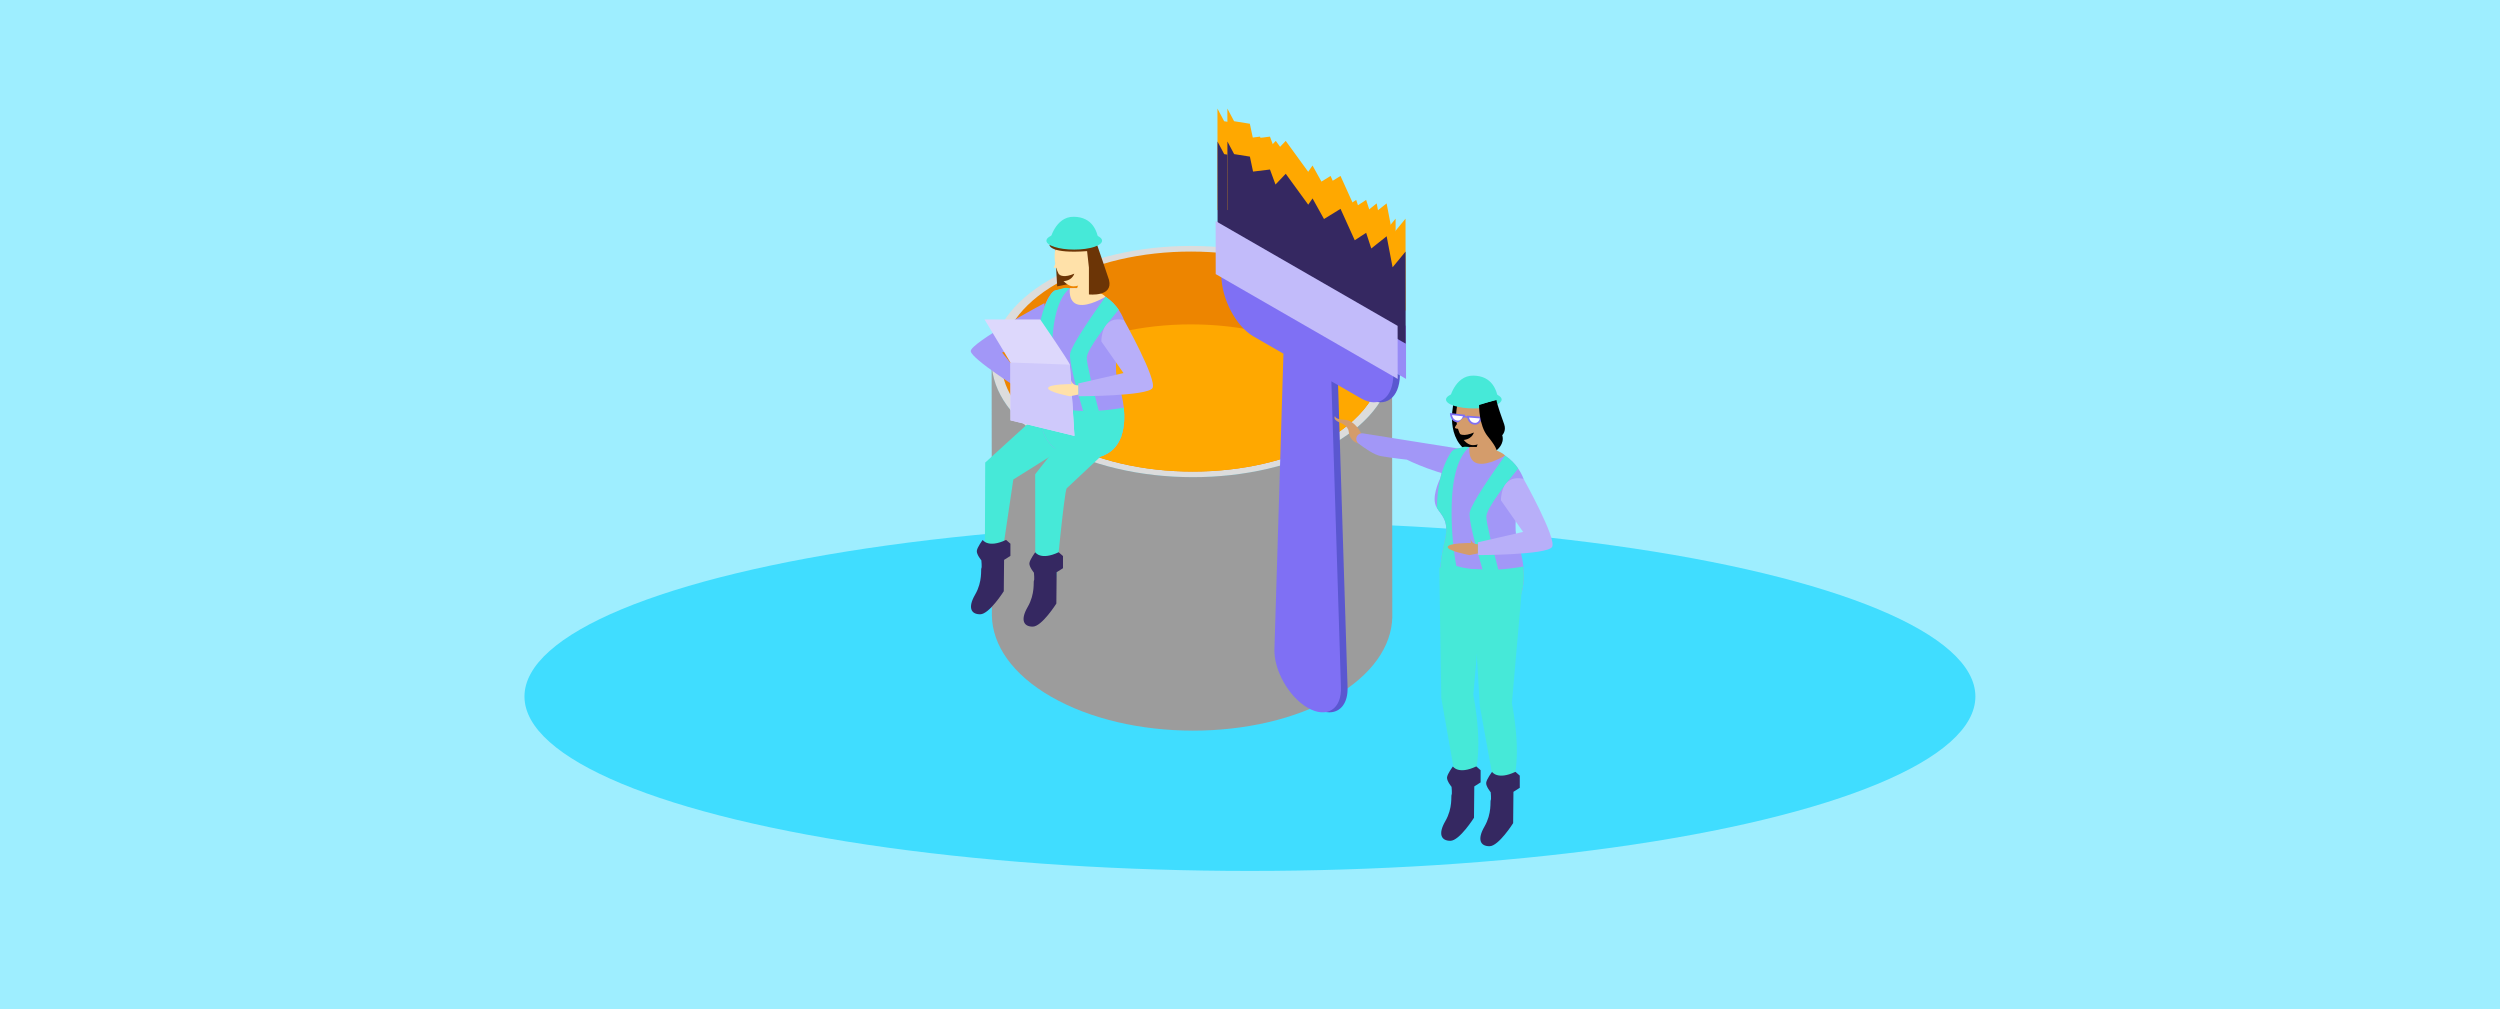 <?xml version="1.0" encoding="UTF-8"?>
<svg id="Capa_1" data-name="Capa 1" xmlns="http://www.w3.org/2000/svg" viewBox="0 0 1090 440">
  <defs>
    <style>
      .cls-1 {
        fill: #ed8500;
      }

      .cls-2 {
        fill: #fff;
      }

      .cls-3 {
        fill: #ffe1a9;
      }

      .cls-4 {
        fill: #ffa800;
      }

      .cls-5 {
        fill: #6c3506;
      }

      .cls-6 {
        fill: #7f70f4;
      }

      .cls-7 {
        fill: #978bf6;
      }

      .cls-8 {
        fill: #9c9c9c;
      }

      .cls-9 {
        fill: #9eeeff;
      }

      .cls-10 {
        fill: #b8aff9;
      }

      .cls-11 {
        fill: #c2bbfa;
      }

      .cls-12 {
        fill: #ddd8fc;
      }

      .cls-13 {
        fill: #cfc9fb;
      }

      .cls-14 {
        fill: #d49c6b;
      }

      .cls-15 {
        fill: #dcdcdc;
      }

      .cls-16 {
        fill: #40ddff;
      }

      .cls-17 {
        fill: #a297f7;
      }

      .cls-18 {
        fill: #352861;
      }

      .cls-19 {
        fill: #5a57d0;
      }

      .cls-20 {
        fill: #46e9d8;
      }
    </style>
  </defs>
  <rect class="cls-9" x="-14.93" y="-11.4" width="1121.83" height="465.52"/>
  <ellipse class="cls-16" cx="544.97" cy="303.67" rx="316.3" ry="76.06"/>
  <g>
    <path class="cls-15" d="M606.93,157.13v1.45c-.3,12.6-8.74,25.14-25.33,34.74-33.96,19.66-89.24,19.61-123.46-.1-16.91-9.74-25.51-22.46-25.79-35.21v-1.21c.25-12.65,8.69-25.22,25.34-34.86,33.96-19.65,89.24-19.61,123.46,.1,16.86,9.71,25.46,22.38,25.79,35.09Z"/>
    <path class="cls-1" d="M602.71,157.15v1.38c-.12,5.14-1.66,10.28-4.64,15.18-3.96,6.54-10.45,12.67-19.47,17.89-32.32,18.71-84.93,18.67-117.5-.09-9.22-5.32-15.85-11.56-19.87-18.2-3-4.95-4.56-10.12-4.67-15.31v-1.15c.24-12.03,8.26-24,24.11-33.17,32.32-18.7,84.93-18.66,117.5,.09,16.04,9.24,24.23,21.3,24.54,33.4Z"/>
    <path class="cls-4" d="M598.08,173.71c-3.96,6.54-10.45,12.67-19.47,17.89-32.32,18.71-84.93,18.67-117.5-.09-9.22-5.32-15.85-11.56-19.87-18.2,3.96-6.53,10.45-12.66,19.47-17.88,32.32-18.7,84.93-18.66,117.5,.09,9.22,5.31,15.85,11.55,19.87,18.2Z"/>
    <path class="cls-8" d="M606.93,158.58l.11,110.53c-.3,12.6-8.74,25.14-25.33,34.74-33.96,19.65-89.24,19.61-123.46-.1-16.91-9.74-25.51-22.46-25.79-35.21l-.11-110.52c.28,12.75,8.88,25.47,25.79,35.21,34.22,19.71,89.5,19.76,123.46,.1,16.6-9.6,25.04-22.14,25.33-34.74Z"/>
  </g>
  <g>
    <polygon class="cls-20" points="458.82 175.03 429.55 201.68 429.37 250.41 435.67 250.42 441.8 209.07 472.13 190.04 458.82 175.03"/>
    <path class="cls-17" d="M455.36,132.16s-32.67,17.51-32.11,21.01c.56,3.49,21.94,16.95,21.94,16.95l2.93-2.66-11.22-13.77,20.06-6.18-1.6-15.35Z"/>
    <path class="cls-17" d="M481.79,198.3c-.98,.46-2.06,.82-3.26,1.05-2.1,.42-4.57,.52-7.42,.17-17.17-2.06-18.4-14.31-16.95-24.92,.01-.18,.04-.35,.06-.51h0c.46-3.15,1.13-6.1,1.67-8.61,1.73-8.02-1.81-10.21-3.61-13.3h0c-.37-.63-.67-1.28-.82-2.03-.95-4.48,2.29-10.9,2.29-10.9,1.44-6.77,3.47-10,4.8-11.46,0-.01,.01-.01,.03-.03,.79-.85,1.32-1.09,1.32-1.09,4.43-1,8.25-1.22,11.53-.91,4.45,.43,7.91,1.85,10.56,3.61,2.62,1.74,4.47,3.82,5.73,5.65,1.72,2.51,2.35,4.53,2.35,4.53,0,0-6.05,18.91-2.24,28.88,.94,2.47,1.77,5.77,2.15,9.31,.85,7.96-.57,17.11-8.17,20.56Z"/>
    <path class="cls-20" d="M481.79,198.3c-.98,.46-2.06,.82-3.26,1.05-2.1,.42-4.57,.52-7.42,.17-17.17-2.06-18.4-14.31-16.95-24.92,.05,.04,.12,.08,.18,.11,1.7,1.03,3.82,2.01,6.39,2.77,3.1,.93,6.87,1.57,11.49,1.7,2.1,.07,4.38,.03,6.85-.12,3.29-.21,6.91-.63,10.9-1.33,.85,7.96-.57,17.11-8.17,20.56Z"/>
    <path class="cls-20" d="M479.06,179.07c1.9,7.16,3.6,13.18,3.6,13.18l-.86,6.05c-.98,.46-2.06,.82-3.26,1.05-1.68-5.16-4.09-12.69-6.32-20.16-3.35-11.28-6.27-22.44-5.6-25.21,.98-4.12,9.86-16.93,15.37-24.61,2.62,1.74,4.47,3.82,5.73,5.65-4.54,5.51-13.89,17.29-13.89,21,0,2.75,2.79,13.85,5.24,23.05Z"/>
    <path class="cls-20" d="M458.67,153.98c0,9.75,.98,17.68,2.05,23.5,1.36,7.38,2.89,11.39,2.89,11.39l-8.16-6.7c.26-.26-.36-3.1-1.12-7.46-.04-.2-.08-.41-.12-.63h0c.46-3.15,1.13-6.1,1.67-8.61,1.73-8.02-1.81-10.21-3.61-13.3h0c.16-8.59,1.7-17.47,6.27-24.39,0-.01,.01-.01,.03-.03,.79-.85,1.32-1.09,1.32-1.09,4.43-1,3.32-1.36,6.6-1.04-4.76,3.88-7.83,12.85-7.81,28.36Z"/>
    <path class="cls-20" d="M475.08,178.46c-3.18,1.8-23.74,28.32-23.74,28.32l.05,52.13,8.71-3.23s3.95-41.89,4.98-42.77,23.93-22.51,23.93-22.51l-13.92-11.94Z"/>
    <path class="cls-10" d="M490.05,139.54s14.61,26.14,12.43,29.67-32.34,3.56-32.34,3.56v-5.58s19.71-4.53,19.71-4.53l-9.65-13.77s-.36-11.63,9.85-9.35Z"/>
    <path class="cls-12" d="M468.46,190.05s-1.85-29.85-2.01-31.06c-.16-1.2-12.91-19.71-12.91-19.71l-24.27,.02,11.29,18.75,.02,25.22,27.86,6.77Z"/>
    <polygon class="cls-13" points="466.45 158.99 440.57 158.06 440.59 183.28 468.46 190.05 466.45 158.99"/>
    <path class="cls-3" d="M466.91,165.51s.35,2.61,3.23,2.52v3.99s-3.61,.76-3.61,.76c0,0-9.91-1.88-9.55-3.62,.36-1.74,10.11-1.69,10.11-1.69l-.18-1.95Z"/>
    <path class="cls-18" d="M451.37,240.79s2.31,3.72,10.2-.01l1.89,1.65v5.31s-2.76,1.75-2.76,1.75l-.13,13.66s-6.33,10.05-10.3,10.06-5.5-2.89-2.19-8.59c3.31-5.71,2.4-11.1,2.71-11.46s0-3.48,0-3.48c0,0-2.1-2.52-1.98-4.08,.12-1.56,2.57-4.81,2.57-4.81Z"/>
    <path class="cls-18" d="M428.45,235.41s2.31,3.72,10.2-.01l1.89,1.65v5.31s-2.76,1.75-2.76,1.75l-.13,13.66s-6.33,10.05-10.3,10.06-5.5-2.89-2.19-8.59c3.31-5.71,2.4-11.1,2.71-11.46s0-3.48,0-3.48c0,0-2.1-2.52-1.98-4.08,.12-1.56,2.57-4.81,2.57-4.81Z"/>
    <path class="cls-3" d="M466.48,125.63s-.97,6.11,3.62,7.18c4.59,1.08,11.87-3.44,11.87-3.44,0,0-3.34-4.1-15.49-3.74Z"/>
    <path class="cls-3" d="M468.4,129.29c.16-.8,3.67-10.53,3.67-10.53l5.73-8.12,.5,17.12-9.89,1.53Z"/>
    <polygon class="cls-5" points="459.81 105.44 460.93 124.85 467.77 123.44 467.15 105.43 459.81 105.44"/>
    <path class="cls-3" d="M478.74,111.93c0,7.07-5.55,12.91-10.77,12.91-3.67,0-8.14-5.82-8.15-12.9s4.22-12.81,9.45-12.82,9.47,5.73,9.47,12.8Z"/>
    <path class="cls-5" d="M457.59,106.98s.45,3.72,16.38,2.51l.8,7.2v11.68s10.63,1.2,8.77-6.28c-.24-.97-5.48-16.1-5.48-16.1,0,0-3.88-6.72-9-6.24-5.12,.49-9.92,2.65-11.48,7.22Z"/>
    <ellipse class="cls-20" cx="468.37" cy="104.95" rx="12.13" ry="3.87"/>
    <path class="cls-20" d="M457.68,104.96s2.28-10.56,10.48-10.45c8.2,.11,10.19,6.33,10.9,10.43l-9.94,2.55-11.44-2.53Z"/>
    <path class="cls-5" d="M461.52,119.31c.48,.91,2.68,1.86,6.87,0,0,0-.85,3.54-5.9,3.3l-.97-3.3Z"/>
    <polygon class="cls-3" points="461.51 111.99 459.36 116.73 463.5 116.72 461.51 111.99"/>
  </g>
  <g>
    <polygon class="cls-7" points="613.02 142.08 613.04 165.21 610.37 163.67 535.4 120.49 533.7 119.51 533.68 96.38 613.02 142.08"/>
    <path class="cls-19" d="M610.37,163.67c-.22,9.94-6.42,14.44-14.03,10.05l-12.99-7.48,4.18,133.22c.3,6.99-3.01,11.12-7.97,11.12-1.95,0-4.16-.64-6.51-1.99-8.3-4.78-14.92-16.57-14.52-25.84l3.92-128.56-12.98-7.48c-7.62-4.39-13.82-16.02-14.07-26.24l74.96,43.18Z"/>
    <polygon class="cls-4" points="530.85 91.51 530.81 47.35 533.73 52.86 540.6 53.95 541.98 60.48 549.37 59.57 551.78 66.12 556.24 61.43 566.04 74.91 567.93 72.17 572.92 81.16 580.13 76.72 586.32 90.41 591.3 87.17 593.54 94 600.23 88.68 602.82 102.21 608.48 95.34 608.52 135.49 530.85 91.51"/>
    <polygon class="cls-18" points="530.87 105.85 530.82 61.69 533.75 67.2 540.62 68.29 542 74.81 549.38 73.91 551.79 80.46 556.25 75.77 566.06 89.25 567.94 86.51 572.93 95.5 580.14 91.05 586.34 104.75 591.32 101.5 593.56 108.33 600.25 103.02 602.84 116.55 608.5 109.68 608.54 149.82 530.87 105.85"/>
    <polygon class="cls-4" points="535.18 91.51 535.14 47.35 538.06 52.85 544.93 53.95 546.31 60.47 553.7 59.57 556.11 66.12 560.57 61.43 570.37 74.9 572.26 72.17 577.25 81.16 584.46 76.71 590.65 90.41 595.63 87.16 597.87 93.99 604.56 88.68 607.15 102.21 612.81 95.34 612.85 135.48 535.18 91.51"/>
    <polygon class="cls-18" points="535.19 105.84 535.15 61.69 538.08 67.19 544.95 68.28 546.33 74.81 553.71 73.91 556.12 80.45 560.58 75.76 570.39 89.24 572.27 86.51 577.26 95.49 584.47 91.05 590.67 104.75 595.64 101.5 597.88 108.33 604.58 103.01 607.17 116.54 612.83 109.68 612.87 149.82 535.19 105.84"/>
    <path class="cls-6" d="M532.49,102.05l.02,17.84c.01,10.35,6.31,22.36,14.08,26.84l12.99,7.48-3.92,128.56c-.41,9.27,6.21,21.05,14.51,25.83h0c8.3,4.78,14.91,.62,14.48-9.13l-4.18-133.22,12.99,7.48c7.77,4.47,14.05-.29,14.04-10.64l-.02-17.84-74.98-43.19Z"/>
    <path class="cls-14" d="M593.4,188.8s-2.69-5.58-7.13-5.77-4.17-1.61-4.17-1.61c0,0-1.48,1.41,2.36,2.95,0,0,3.29,1.14,3.57,3.76s1.9,4.67,4.28,5.22,1.1-4.56,1.1-4.56Z"/>
    <path class="cls-17" d="M647.51,197.42l-53.29-8.48c-.81-.13-1.63,.15-2.19,.74h0c-1.01,1.07-.89,2.77,.27,3.68,2.54,1.97,6.81,4.98,9.84,5.52,4.57,.8,11.22,1.53,11.22,1.53,0,0,14.59,7.31,27.7,8.31l6.44-11.3Z"/>
    <path d="M634.03,174.7s-4.33,14.68,5.28,21.79c9.62,7.11,7.12-1.62,7.12-1.62l-5.07-20.18h-7.34Z"/>
    <path class="cls-17" d="M656,267.56c-.98,.46-2.06,.82-3.26,1.05-2.1,.42-4.57,.52-7.42,.17-17.17-2.06-18.4-14.31-16.95-24.92,.01-.18,.04-.35,.06-.51h0c.46-3.15,1.13-6.1,1.67-8.61,1.73-8.02-1.81-10.21-3.61-13.3h0c-.37-.63-.67-1.28-.82-2.03-.95-4.48,2.29-10.9,2.29-10.9,1.44-6.77,3.47-10,4.8-11.46,0-.01,.01-.01,.03-.03,.79-.85,1.32-1.09,1.32-1.09,4.43-1,8.25-1.22,11.53-.91,4.45,.43,7.91,1.85,10.56,3.61,2.62,1.74,4.47,3.82,5.73,5.65,1.72,2.51,2.35,4.53,2.35,4.53,0,0-6.05,18.91-2.24,28.88,.94,2.47,1.77,5.77,2.15,9.31,.85,7.96-.57,17.11-8.17,20.56Z"/>
    <path class="cls-20" d="M656,267.56c-.98,.46-2.06,.82-3.26,1.05-2.1,.42-4.57,.52-7.42,.17-17.17-2.06-18.34-14.83-16.89-25.43,.05,.04,.05,.59,.12,.63,1.7,1.03,3.82,2.01,6.39,2.77,3.1,.93,6.87,1.57,11.49,1.7,2.1,.07,4.38,.03,6.85-.12,3.29-.21,6.91-.63,10.9-1.33,.85,7.96-.57,17.11-8.17,20.56Z"/>
    <path class="cls-20" d="M653.27,248.33c1.9,7.16,3.6,13.18,3.6,13.18l-.86,6.05c-.98,.46-2.06,.82-3.26,1.05-1.68-5.16-4.09-12.69-6.32-20.16-3.35-11.28-6.27-22.44-5.6-25.21,.98-4.12,9.86-16.93,15.37-24.61,2.62,1.74,4.47,3.82,5.73,5.65-4.54,5.51-13.89,17.29-13.89,21,0,2.75,2.79,13.85,5.24,23.05Z"/>
    <path class="cls-20" d="M632.89,223.24c0,9.75,.98,17.68,2.05,23.5,1.36,7.38,2.89,11.39,2.89,11.39l-8.16-6.7c.26-.26-.36-3.1-1.12-7.46-.04-.2-.08-.41-.12-.63h0c.46-3.15,1.13-6.1,1.67-8.61,1.73-8.02-1.81-10.21-3.61-13.3h0c.16-8.59,1.7-17.47,6.27-24.39,0-.01,.01-.01,.03-.03,.79-.85,1.32-1.09,1.32-1.09,4.43-1,3.32-1.36,6.6-1.04-4.76,3.88-7.83,12.85-7.81,28.36Z"/>
    <path class="cls-10" d="M664.27,208.8s14.61,26.14,12.43,29.67c-2.18,3.53-32.34,3.56-32.34,3.56v-5.58s19.71-4.53,19.71-4.53l-9.65-13.77s-.36-11.63,9.85-9.35Z"/>
    <path class="cls-14" d="M641.12,234.77s.35,2.61,3.23,2.52v3.99s-3.61,.76-3.61,.76c0,0-9.91-1.88-9.55-3.62,.36-1.74,10.11-1.69,10.11-1.69l-.18-1.95Z"/>
    <path class="cls-14" d="M640.7,194.88s-.97,6.11,3.62,7.18c4.59,1.08,11.87-3.44,11.87-3.44,0,0-3.34-4.1-15.49-3.74Z"/>
    <path class="cls-14" d="M642.61,198.55c.16-.8,3.67-10.53,3.67-10.53l5.73-8.12,.5,17.12-9.89,1.53Z"/>
    <path class="cls-14" d="M652.95,181.18c0,7.07-5.55,12.91-10.77,12.91-3.67,0-7.29-5.69-7.3-12.77,0-7.07,3.37-12.94,8.59-12.95s9.47,5.73,9.47,12.8Z"/>
    <ellipse class="cls-20" cx="642.59" cy="174.21" rx="12.13" ry="3.87"/>
    <path d="M635.74,188.57c.48,.91,2.68,1.86,6.87,0,0,0-.85,3.54-5.9,3.3l-.97-3.3Z"/>
    <path class="cls-20" d="M642.2,257.1l3.01,50.8,5.85,32.15s3.09,7.29,8.77,.29c0,0,3.82-10.02-.64-33.8l4.78-54.58-21.77,5.13Z"/>
    <path class="cls-20" d="M627.54,247.44l.86,56.86,5.81,33.06s3.2,6.89,8.87-.11c0,0,3.75-10.52-.71-34.31l4.78-54.58-19.63-.92Z"/>
    <path class="cls-18" d="M650.53,336.53s2.31,3.72,10.2-.01l1.89,1.65v5.31s-2.76,1.75-2.76,1.75l-.13,13.66s-6.33,10.05-10.3,10.06-5.5-2.89-2.19-8.59c3.31-5.71,2.4-11.1,2.71-11.46s0-3.48,0-3.48c0,0-2.1-2.52-1.98-4.08,.12-1.56,2.57-4.81,2.57-4.81Z"/>
    <path class="cls-18" d="M633.46,334.17s2.31,3.72,10.2-.01l1.89,1.65v5.31s-2.76,1.75-2.76,1.75l-.13,13.66s-6.33,10.05-10.3,10.06c-3.96,0-5.5-2.89-2.19-8.59,3.31-5.71,2.4-11.1,2.71-11.46s0-3.48,0-3.48c0,0-2.1-2.52-1.98-4.08,.12-1.56,2.57-4.81,2.57-4.81Z"/>
    <g>
      <path class="cls-2" d="M632.6,180.54l5.76,.62s-.57,2.63-2.66,2.61-2.94-1.75-3.1-3.23Z"/>
      <path class="cls-6" d="M635.73,184.16h-.04c-2.28-.03-3.29-1.87-3.48-3.58l-.05-.48,6.67,.72-.09,.42c-.03,.12-.66,2.91-3,2.91Zm-2.67-3.18c.2,.9,.81,2.38,2.64,2.4h.03c1.26,0,1.88-1.22,2.12-1.88l-4.78-.52Z"/>
    </g>
    <g>
      <path class="cls-2" d="M640.01,181.63l5.77,.45s-.49,2.65-2.58,2.69-2.99-1.66-3.2-3.14Z"/>
      <path class="cls-6" d="M643.14,185.16c-2.23,0-3.28-1.79-3.52-3.47l-.07-.48,6.69,.52-.08,.43c-.02,.12-.58,2.96-2.95,3-.02,0-.05,0-.07,0Zm-2.65-3.1c.23,.89,.9,2.34,2.71,2.32,1.28-.02,1.86-1.27,2.09-1.95l-4.79-.37Z"/>
    </g>
    <g>
      <path class="cls-2" d="M637.84,182.04s.74-.69,2.3,.27"/>
      <path class="cls-6" d="M639.94,182.64c-1.26-.77-2.2-.24-2.22-.22l.19-.75s.64-.79,2.44,.31l-.41,.66Z"/>
    </g>
    <g>
      <line class="cls-6" x1="645.17" y1="182.73" x2="650.14" y2="182.42"/>
      <rect class="cls-6" x="645.17" y="182.22" width="4.97" height=".72" transform="translate(-10.01 40.2) rotate(-3.53)"/>
    </g>
    <path class="cls-14" d="M638.27,182.07c-1.01,.39-4.28,3.91-3.88,4.52s4.34,.39,4.34,.39l1.07-4.44s-.52-.86-1.53-.47Z"/>
    <path d="M644.87,176.59s-.13,8.87,3.78,13.64c3.9,4.77,3.84,6.11,3.84,6.11,0,0,3.69-2.76,2.48-6.59,0,0,1.88-1.82,.87-4.71s-2.97-8.13-3.44-10.82l-7.52,2.36Z"/>
    <path class="cls-20" d="M631.9,174.22s2.28-10.56,10.48-10.45c8.2,.11,10.19,6.33,10.9,10.43l-9.94,2.55-11.44-2.53Z"/>
    <polygon class="cls-11" points="609.39 165.21 530.05 119.51 530.02 96.38 609.36 142.08 609.39 165.21"/>
  </g>
</svg>